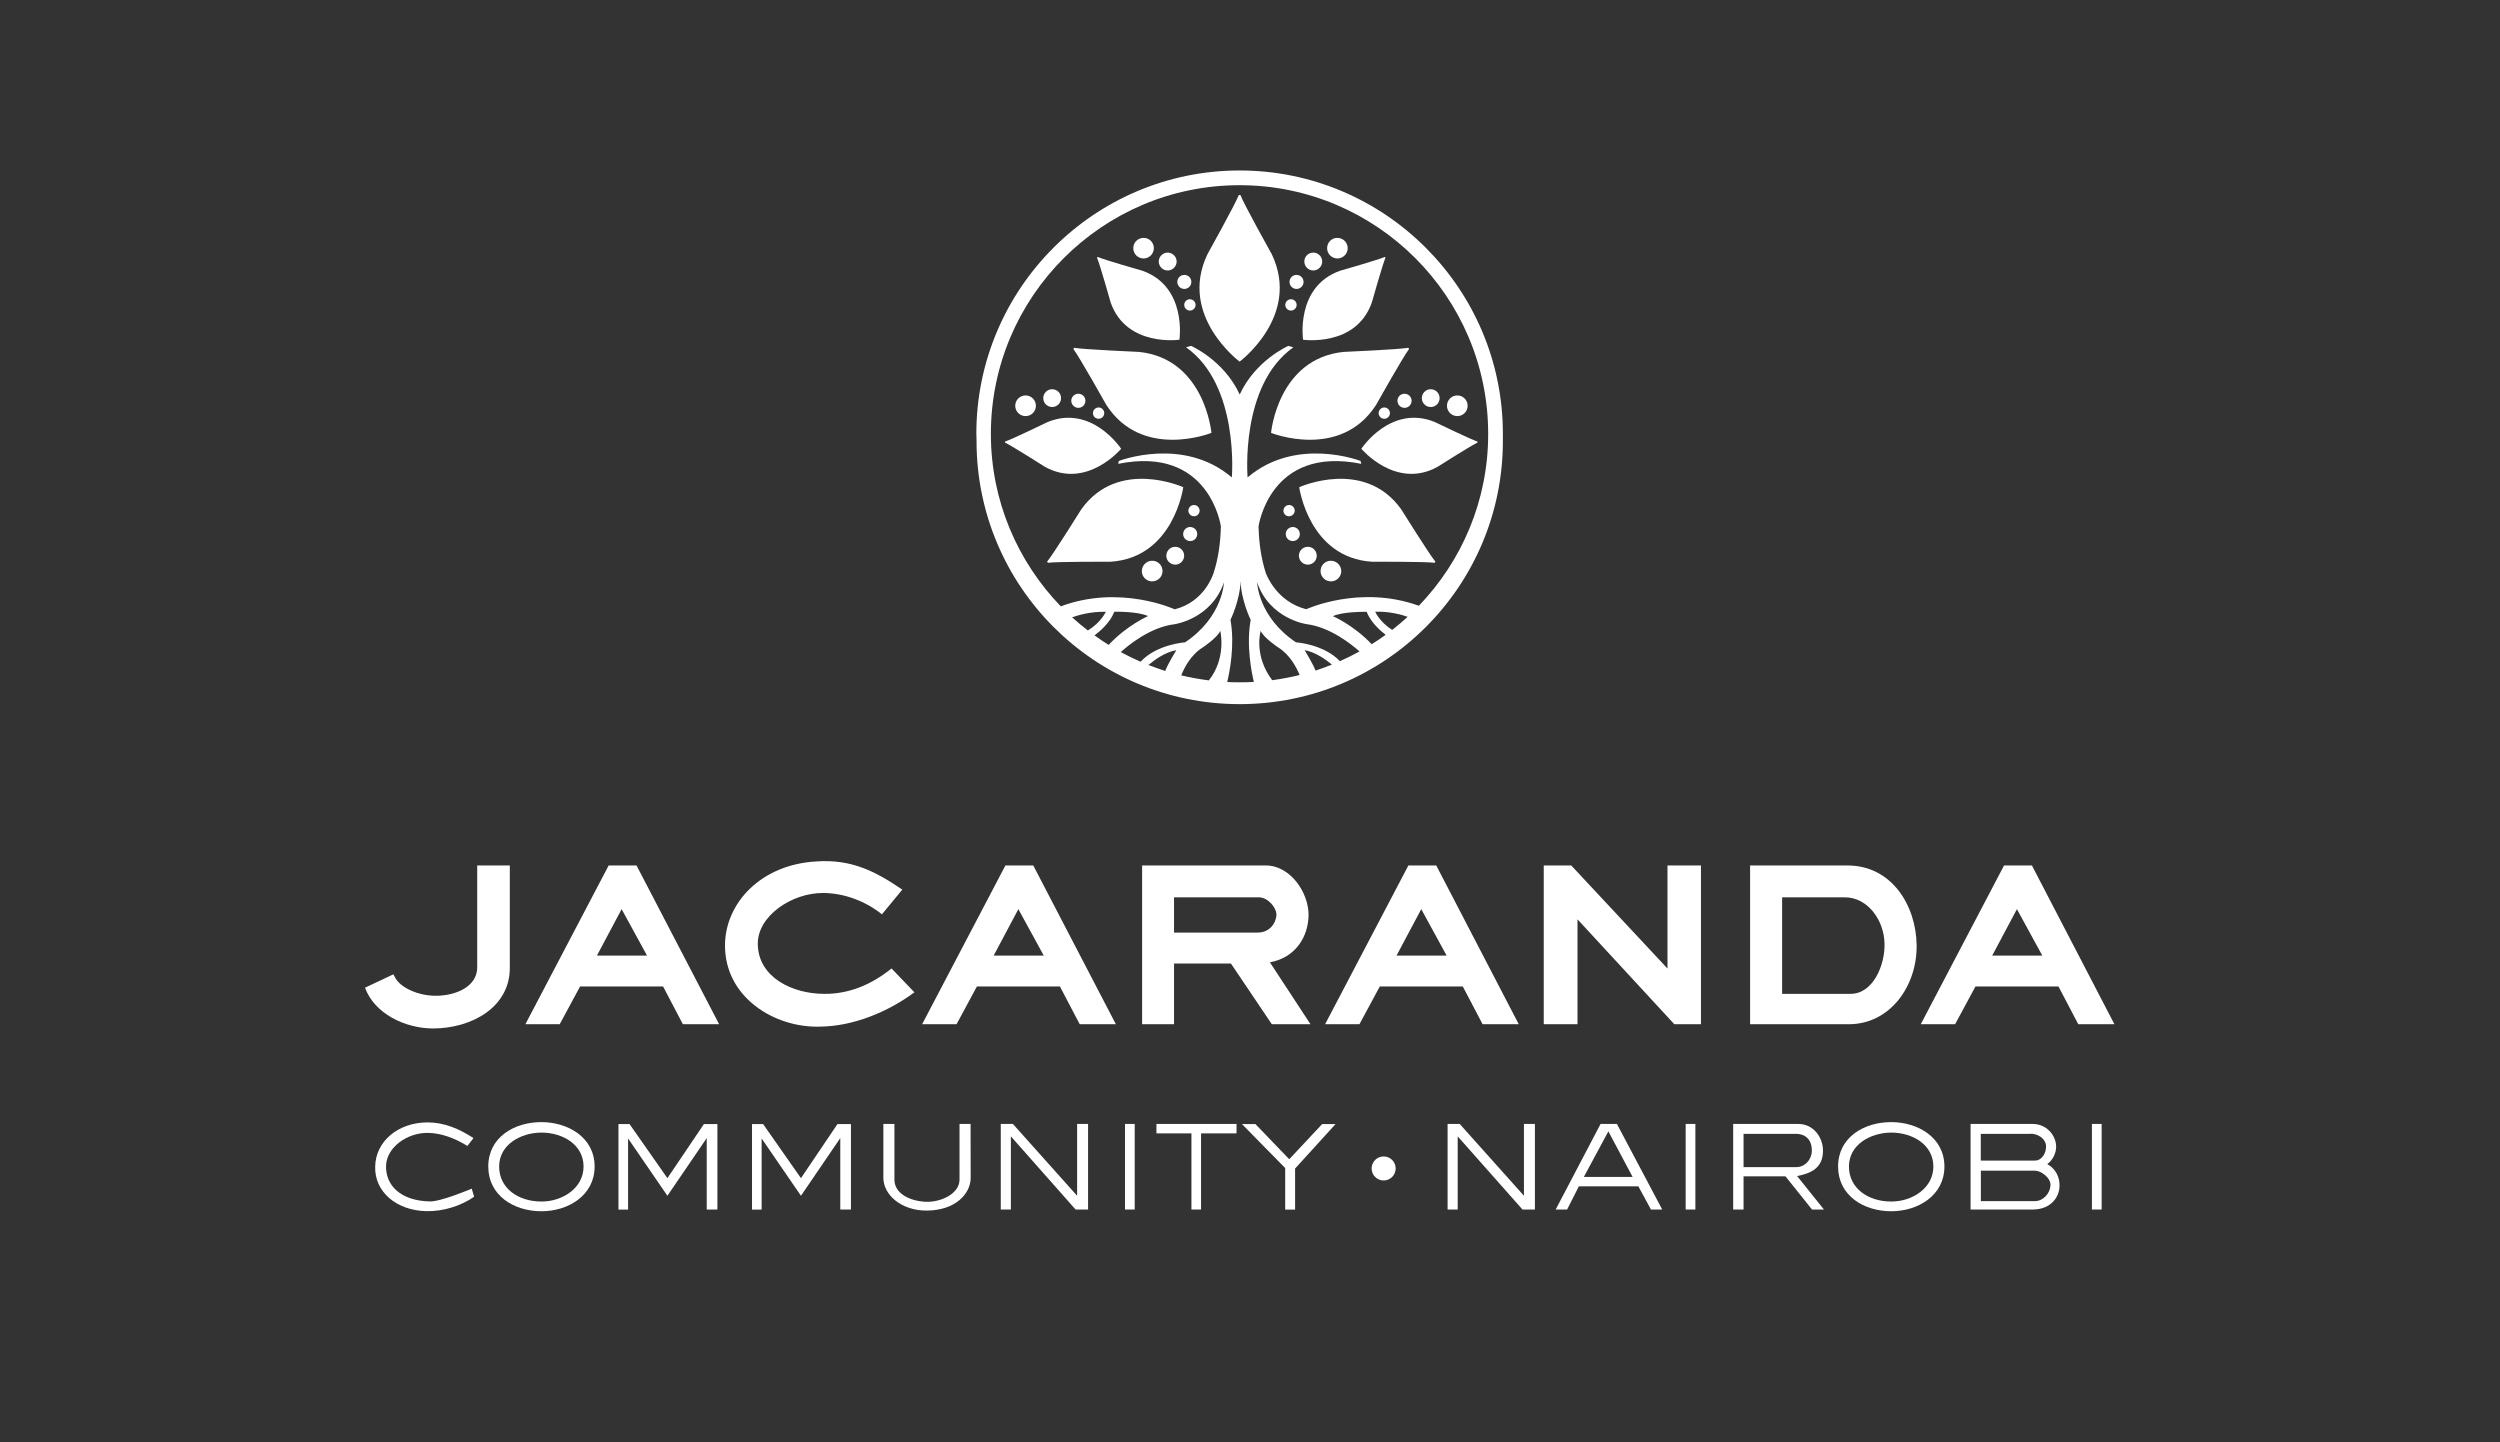 <?xml version="1.0" encoding="utf-8"?>
<!-- Generator: Adobe Illustrator 28.1.0, SVG Export Plug-In . SVG Version: 6.00 Build 0)  -->
<svg version="1.1" id="Layer_1" xmlns="http://www.w3.org/2000/svg" xmlns:xlink="http://www.w3.org/1999/xlink" x="0px" y="0px"
	 viewBox="0 0 260 150" style="enable-background:new 0 0 260 150;" xml:space="preserve">
<rect x="0" y="0" width="260" height="150" fill="#333333" stroke="none"/>
<style type="text/css">
	.st0{fill:#FFFFFF;}
</style>
<g>
	<path class="st0" d="M74.79,106.52h-3.77l-2.06-3.93h-8.63l-2.12,3.93h-3.57l8.66-16.51h2.9L74.79,106.52z M67.29,99.38l-2.64-4.83
		l-2.57,4.83H67.29z"/>
	<path class="st0" d="M95.1,103.2c-2.74,2.03-6.34,3.54-9.85,3.57c-4.73,0.13-9.85-3.06-9.85-8.43c0-4.41,3.73-8.43,9.49-8.75
		c3.67-0.26,6.15,1.03,8.95,2.93l-2.12,2.57c-1.71-1.38-3.96-2.22-6.15-2.22c-3.25,0-6.82,2.41-6.76,5.34
		c0.06,3.48,3.67,5.15,6.89,5.15c2.51,0.03,4.86-0.9,7.02-2.64L95.1,103.2z"/>
	<path class="st0" d="M116.05,106.52h-3.76l-2.06-3.93h-8.63l-2.12,3.93H95.9l8.66-16.51h2.9L116.05,106.52z M108.55,99.38
		l-2.64-4.83l-2.57,4.83H108.55z"/>
	<path class="st0" d="M136.29,106.52h-4.02l-4.25-6.31h-5.92v6.31h-3.32V90.01h12.87c2.57,0,4.47,2.86,4.44,5.18
		c-0.03,2.22-1.35,4.41-4.02,4.89L136.29,106.52z M132.75,95.19c0.03-0.8-0.9-1.87-1.83-1.87h-8.82v3.67h8.69
		C131.98,96.99,132.68,96.09,132.75,95.19z"/>
	<path class="st0" d="M157.95,106.52h-3.76l-2.06-3.93h-8.63l-2.12,3.93h-3.57l8.66-16.51h2.9L157.95,106.52z M150.45,99.38
		l-2.64-4.83l-2.57,4.83H150.45z"/>
	<path class="st0" d="M176.9,106.52h-2.77l-10.07-10.91v10.91h-3.51V90.01h2.86l10.01,10.72V90.01h3.48V106.52z"/>
	<path class="st0" d="M199.33,98.28c0.06,4.31-2.8,8.24-7.05,8.24h-10.27V90.01h10.14C196.73,90.01,199.27,94.16,199.33,98.28z
		 M195.99,98.15c-0.03-2.35-1.67-4.83-4.15-4.83h-6.5v10.04h7.11C194.83,103.37,196.05,100.31,195.99,98.15z"/>
	<path class="st0" d="M219.9,106.52h-3.76l-2.06-3.93h-8.63l-2.12,3.93h-3.57l8.66-16.51h2.9L219.9,106.52z M212.4,99.38l-2.64-4.83
		l-2.57,4.83H212.4z"/>
	<path class="st0" d="M49.63,90.01v10.59c0,2.03-2.25,2.96-4.31,2.96c-1.83,0-3.61-0.83-4.18-1.81v0c0,0-0.12-0.2-0.23-0.42
		l-2.95,1.39c0.99,2.7,4.14,4.22,7.05,4.24c4.06,0,8.01-2.22,8.01-6.28V90.01H49.63z"/>
	<g>
		<path class="st0" d="M49.31,124.46c-1.33,0.93-3.18,1.54-4.97,1.5c-3.13-0.07-5.41-2.03-5.32-4.65c0.05-2.59,2.36-4.58,5.46-4.58
			c1.71,0,3.25,0.65,4.76,1.63l-0.63,0.82c-1.29-0.8-2.75-1.36-4.16-1.36c-2.13,0-4.22,1.5-4.3,3.39c-0.07,2.08,1.52,3.67,4.55,3.74
			c1.17,0.03,4.36-1.33,4.36-1.33L49.31,124.46z"/>
		<path class="st0" d="M61.84,121.32c0,3.01-2.75,4.65-5.53,4.65c-2.87,0-5.53-1.64-5.53-4.65c0-3.04,2.69-4.62,5.53-4.62
			C59.04,116.7,61.84,118.27,61.84,121.32z M60.69,121.32c0-2.29-2.19-3.53-4.37-3.53c-2.15,0-4.41,1.24-4.41,3.53
			c0,2.24,1.96,3.64,4.41,3.64C58.5,124.96,60.69,123.56,60.69,121.32z"/>
		<path class="st0" d="M74.6,125.79h-1.1v-7.43l-4.09,6l-4.09-5.96v7.4h-1v-8.9h1.15l3.94,5.63l3.8-5.63h1.4V125.79z"/>
		<path class="st0" d="M88.49,125.79h-1.1v-7.43l-4.09,6l-4.09-5.96v7.4h-1v-8.9h1.15l3.94,5.63l3.8-5.63h1.4V125.79z"/>
		<path class="st0" d="M100.95,122.49c0,1.64-1.56,3.38-4.53,3.41c-2.66,0.03-4.55-1.63-4.55-3.41v-5.6h1.15v5.79
			c0,1.59,1.89,2.29,3.39,2.31c1.43,0.02,3.38-0.82,3.38-2.31c0,0.11,0-5.79,0-5.79h1.15C100.95,116.89,100.95,122.1,100.95,122.49z
			"/>
		<path class="st0" d="M113.15,125.79h-1.29l-6.73-7.61v7.61h-1.05v-8.9h1.26l6.68,7.47v-7.47h1.14V125.79z"/>
		<path class="st0" d="M118.02,125.79H117v-8.9h1.01V125.79z"/>
		<path class="st0" d="M128.6,117.87h-3.69v7.92h-1v-7.92h-3.64v-0.98h8.33V117.87z"/>
		<path class="st0" d="M138.91,116.89l-4.22,4.64v4.27h-1.03v-4.32l-4.5-4.58h1.4l3.52,3.66l3.43-3.66H138.91z"/>
		<path class="st0" d="M159.63,125.79h-1.29l-6.74-7.61v7.61h-1.05v-8.9h1.26l6.68,7.47v-7.47h1.14V125.79z"/>
		<path class="st0" d="M172.87,125.79h-1.17l-1.31-2.41h-6.19l-1.22,2.41h-1.19l4.67-8.9h1.7L172.87,125.79z M169.79,122.4
			l-2.52-4.74l-2.55,4.74H169.79z"/>
		<path class="st0" d="M176.32,125.79h-1.01v-8.9h1.01V125.79z"/>
		<path class="st0" d="M189.69,125.79h-1.24l-2.76-3.45h-4.36v3.45h-1.08v-8.9h6.77c1.59,0,2.57,1.4,2.57,2.78
			c0,1.82-1.26,2.36-2.69,2.64L189.69,125.79z M188.43,119.67c0-1.57-1.17-1.75-1.63-1.75c-0.35,0-5.47,0-5.47,0v3.46h5.47
			C187.73,121.39,188.43,120.58,188.43,119.67z"/>
		<path class="st0" d="M202.22,121.32c0,3.01-2.75,4.65-5.53,4.65c-2.87,0-5.53-1.64-5.53-4.65c0-3.04,2.69-4.62,5.53-4.62
			C199.42,116.7,202.22,118.27,202.22,121.32z M201.07,121.32c0-2.29-2.19-3.53-4.37-3.53c-2.15,0-4.41,1.24-4.41,3.53
			c0,2.24,1.96,3.64,4.41,3.64C198.88,124.96,201.07,123.56,201.07,121.32z"/>
		<path class="st0" d="M214.19,123.31c0,1.15-0.86,2.48-2.8,2.48c0.45,0-6.45,0-6.45,0v-8.9h6.45c1.42,0,2.43,1.14,2.45,2.36
			c0,0.63-0.32,1.38-0.93,1.82C213.79,121.54,214.21,122.42,214.19,123.31z M212.79,119.25c0-0.84-0.91-1.42-1.75-1.33h-5.04v2.78
			h5.63C212.35,120.7,212.79,119.94,212.79,119.25z M213.25,123.31c0.07-0.8-0.98-1.56-1.61-1.56c-0.21,0-5.63,0-5.63,0v3.17h5.6
			C212.49,124.92,213.19,124.13,213.25,123.31z"/>
		<path class="st0" d="M218.57,125.79h-1.01v-8.9h1.01V125.79z"/>
	</g>
	<g>
		<circle class="st0" cx="123.17" cy="29.32" r="0.73"/>
		<path class="st0" d="M124.34,31.71c0,0.32-0.26,0.59-0.59,0.59c-0.32,0-0.59-0.26-0.59-0.59c0-0.32,0.26-0.59,0.59-0.59
			C124.08,31.13,124.34,31.39,124.34,31.71z"/>
		<path class="st0" d="M122.37,27.2c0,0.51-0.42,0.93-0.93,0.93c-0.51,0-0.93-0.42-0.93-0.93c0-0.51,0.42-0.93,0.93-0.93
			C121.95,26.27,122.37,26.69,122.37,27.2z"/>
		<path class="st0" d="M120,25.81c0,0.59-0.48,1.07-1.07,1.07c-0.59,0-1.07-0.48-1.07-1.07c0-0.59,0.48-1.07,1.07-1.07
			C119.52,24.73,120,25.21,120,25.81z"/>
	</g>
	<g>
		<path class="st0" d="M124.51,55.48c-0.03-0.4-0.39-0.7-0.79-0.67c-0.4,0.03-0.7,0.39-0.67,0.79c0.03,0.4,0.39,0.7,0.79,0.67
			C124.24,56.24,124.54,55.89,124.51,55.48z"/>
		<path class="st0" d="M124.76,53.06c-0.03-0.32-0.31-0.56-0.63-0.54c-0.32,0.03-0.56,0.31-0.54,0.63c0.03,0.32,0.31,0.56,0.63,0.54
			C124.54,53.67,124.78,53.39,124.76,53.06z"/>
		<path class="st0" d="M123.15,57.72c-0.04-0.51-0.49-0.89-1-0.85c-0.51,0.04-0.89,0.49-0.85,1c0.04,0.51,0.49,0.89,1,0.85
			C122.81,58.68,123.19,58.23,123.15,57.72z"/>
		<path class="st0" d="M120.9,59.3c-0.05-0.59-0.57-1.03-1.16-0.98c-0.59,0.05-1.03,0.57-0.99,1.16c0.05,0.59,0.57,1.03,1.16,0.98
			C120.51,60.41,120.95,59.89,120.9,59.3z"/>
	</g>
	<g>
		<path class="st0" d="M133.72,55.48c0.03-0.4,0.39-0.7,0.79-0.67c0.4,0.03,0.7,0.39,0.67,0.79c-0.03,0.4-0.39,0.7-0.79,0.67
			C133.99,56.24,133.69,55.89,133.72,55.48z"/>
		<path class="st0" d="M133.48,53.06c0.03-0.32,0.31-0.56,0.63-0.54c0.32,0.03,0.56,0.31,0.54,0.63c-0.03,0.32-0.31,0.56-0.63,0.54
			C133.69,53.67,133.45,53.39,133.48,53.06z"/>
		<path class="st0" d="M135.09,57.72c0.04-0.51,0.49-0.89,1-0.85c0.51,0.04,0.89,0.49,0.85,1c-0.04,0.51-0.49,0.89-1,0.85
			C135.43,58.68,135.05,58.23,135.09,57.72z"/>
		<path class="st0" d="M137.34,59.3c0.05-0.59,0.57-1.03,1.16-0.98c0.59,0.05,1.03,0.57,0.99,1.16c-0.05,0.59-0.57,1.03-1.16,0.98
			C137.73,60.41,137.29,59.89,137.34,59.3z"/>
	</g>
	<g>
		<path class="st0" d="M112.67,41.16c0.29,0.29,0.28,0.75,0,1.04c-0.29,0.29-0.75,0.29-1.04,0c-0.29-0.29-0.29-0.75,0-1.04
			C111.92,40.88,112.38,40.88,112.67,41.16z"/>
		<path class="st0" d="M114.67,42.55c0.23,0.23,0.23,0.6,0,0.83c-0.23,0.23-0.6,0.23-0.83,0c-0.23-0.23-0.23-0.6,0-0.83
			C114.07,42.32,114.44,42.32,114.67,42.55z"/>
		<path class="st0" d="M110.08,40.75c0.36,0.36,0.36,0.95,0,1.31c-0.36,0.36-0.95,0.36-1.31,0c-0.36-0.36-0.36-0.95,0-1.31
			C109.13,40.39,109.71,40.39,110.08,40.75z"/>
		<path class="st0" d="M107.42,41.44c0.42,0.42,0.42,1.1,0,1.52c-0.42,0.42-1.1,0.42-1.52,0c-0.42-0.42-0.42-1.1,0-1.52
			C106.32,41.02,107,41.02,107.42,41.44z"/>
	</g>
	<g>
		<path class="st0" d="M145.55,41.16c-0.29,0.29-0.28,0.75,0,1.04c0.29,0.29,0.75,0.29,1.04,0c0.29-0.29,0.29-0.75,0-1.04
			C146.3,40.88,145.83,40.88,145.55,41.16z"/>
		<path class="st0" d="M143.55,42.55c-0.23,0.23-0.23,0.6,0,0.83s0.6,0.23,0.83,0c0.23-0.23,0.23-0.6,0-0.83
			C144.15,42.32,143.78,42.32,143.55,42.55z"/>
		<path class="st0" d="M148.14,40.75c-0.36,0.36-0.36,0.95,0,1.31c0.36,0.36,0.95,0.36,1.31,0c0.36-0.36,0.36-0.95,0-1.31
			C149.09,40.39,148.5,40.39,148.14,40.75z"/>
		<path class="st0" d="M150.8,41.44c-0.42,0.42-0.42,1.1,0,1.52c0.42,0.42,1.1,0.42,1.52,0c0.42-0.42,0.42-1.1,0-1.52
			C151.9,41.02,151.22,41.02,150.8,41.44z"/>
	</g>
	<g>
		<circle class="st0" cx="134.84" cy="29.32" r="0.73"/>
		<path class="st0" d="M133.67,31.71c0,0.32,0.26,0.59,0.59,0.59c0.32,0,0.59-0.26,0.59-0.59c0-0.32-0.26-0.59-0.59-0.59
			C133.93,31.13,133.67,31.39,133.67,31.71z"/>
		<path class="st0" d="M135.65,27.2c0,0.51,0.42,0.93,0.93,0.93c0.51,0,0.93-0.42,0.93-0.93c0-0.51-0.42-0.93-0.93-0.93
			C136.06,26.27,135.65,26.69,135.65,27.2z"/>
		<path class="st0" d="M138.02,25.81c0,0.59,0.48,1.07,1.07,1.07c0.59,0,1.07-0.48,1.07-1.07c0-0.59-0.48-1.07-1.07-1.07
			C138.5,24.73,138.02,25.21,138.02,25.81z"/>
	</g>
	<path class="st0" d="M129,20.28c0.37,0.97,3.27,6.17,3.27,6.17c3.05,6.4-3.35,11.16-3.35,11.16s-6.4-4.76-3.35-11.16
		c0,0,2.9-5.21,3.27-6.17H129z"/>
	<path class="st0" d="M146.47,36.17c-0.99,0.18-6.76,0.43-6.76,0.43c-6.83,0.72-7.52,8.42-7.52,8.42s7.18,2.87,10.91-2.89
		c0,0,2.83-5.04,3.44-5.83L146.47,36.17z"/>
	<path class="st0" d="M149.28,58.41c-0.62-0.74-3.56-5.45-3.56-5.45c-3.84-5.36-10.6-2.29-10.6-2.29s1,7.35,7.58,7.75
		c0,0,5.55-0.02,6.5,0.11L149.28,58.41z"/>
	<path class="st0" d="M144.02,26.72c-0.66,0.3-4.66,1.44-4.66,1.44c-4.66,1.66-3.84,7.17-3.84,7.17s5.51,0.8,7.15-3.87
		c0,0,1.13-4,1.42-4.66L144.02,26.72z"/>
	<path class="st0" d="M153.65,45.92c-0.69-0.22-4.43-2.03-4.43-2.03c-4.58-1.87-7.64,2.78-7.64,2.78s3.57,4.27,7.91,1.89
		c0,0,3.51-2.23,4.17-2.53L153.65,45.92z"/>
	<path class="st0" d="M111.71,36.17c0.99,0.18,6.76,0.43,6.76,0.43c6.83,0.72,7.52,8.42,7.52,8.42s-7.18,2.87-10.92-2.89
		c0,0-2.83-5.04-3.44-5.83L111.71,36.17z"/>
	<path class="st0" d="M108.9,58.41c0.62-0.74,3.56-5.45,3.56-5.45c3.84-5.36,10.6-2.29,10.6-2.29s-1,7.35-7.58,7.75
		c0,0-5.55-0.02-6.5,0.11L108.9,58.41z"/>
	<path class="st0" d="M114.16,26.72c0.66,0.3,4.66,1.44,4.66,1.44c4.66,1.66,3.84,7.17,3.84,7.17s-5.51,0.8-7.15-3.87
		c0,0-1.13-4-1.42-4.66L114.16,26.72z"/>
	<path class="st0" d="M104.53,45.92c0.69-0.22,4.43-2.03,4.43-2.03c4.58-1.87,7.64,2.78,7.64,2.78s-3.57,4.27-7.91,1.89
		c0,0-3.51-2.23-4.17-2.53L104.53,45.92z"/>
	<path class="st0" d="M156.3,45.11c0-15.1-12.28-27.38-27.38-27.38c-15.1,0-27.38,12.28-27.38,27.38c0,0.2,0.01,0.4,0.02,0.6
		c0,0.05,0,0.1,0,0.15c0,15.12,12.26,27.37,27.37,27.37c15.12,0,27.37-12.25,27.37-27.37c0-0.05,0-0.1,0-0.15
		C156.29,45.5,156.3,45.31,156.3,45.11z M121.18,69.78c-0.59-0.19-1.17-0.4-1.74-0.62c0.54-0.46,1.72-1.35,2.9-1.54
		C122.34,67.62,121.48,69,121.18,69.78z M125.72,70.76c-0.97-0.12-1.93-0.3-2.87-0.52c0.27-0.7,0.96-2.12,2.24-2.91
		c0,0,1.51-1,1.82-1.72C126.91,65.61,127.59,68.41,125.72,70.76z M123.25,66.8c0,0-2.95,0.2-4.63,2.02c-0.7-0.31-1.39-0.64-2.06-1
		c0.74-0.67,3.03-2.59,5.59-2.9c0,0,3.82-0.53,5.14-4.35C127.29,60.56,127.19,64.17,123.25,66.8z M115.3,67.07
		c-0.5-0.31-0.99-0.64-1.47-0.99c0.51-0.38,1.6-1.28,2.06-2.46c0,0,2.44-0.05,3.51,0.45C119.4,64.08,117.22,65.01,115.3,67.07z
		 M113.14,65.57c-0.57-0.44-1.11-0.89-1.64-1.37c0.59-0.21,1.94-0.62,3.51-0.57C115,63.62,114.53,64.72,113.14,65.57z M127.63,70.93
		c0.23-0.96,0.82-3.8,0.34-6.47c0,0,1-2.03,1.05-4.06c0.05,2.03,1.05,4.06,1.05,4.06c-0.48,2.66,0.1,5.49,0.33,6.46
		c-0.49,0.03-0.98,0.04-1.47,0.04C128.49,70.97,128.05,70.95,127.63,70.93z M144.11,66.02c-0.47,0.34-0.96,0.67-1.45,0.98
		c-1.91-2.01-4.04-2.92-4.04-2.92c1.08-0.5,3.51-0.45,3.51-0.45C142.58,64.75,143.57,65.61,144.11,66.02z M143.02,63.62
		c1.47-0.05,2.74,0.3,3.38,0.53c-0.52,0.47-1.06,0.93-1.61,1.36C143.46,64.67,143.02,63.62,143.02,63.62z M141.39,67.75
		c-0.66,0.37-1.34,0.7-2.04,1.01c-1.68-1.77-4.57-1.96-4.57-1.96c-3.94-2.63-4.04-6.24-4.04-6.24c1.31,3.82,5.14,4.35,5.14,4.35
		C138.35,65.22,140.58,67.03,141.39,67.75z M135.68,67.62c1.14,0.19,2.28,1.03,2.84,1.5c-0.56,0.22-1.12,0.43-1.7,0.62
		C136.5,68.94,135.68,67.62,135.68,67.62z M131.11,65.61c0.31,0.72,1.82,1.72,1.82,1.72c1.26,0.78,1.94,2.16,2.23,2.87
		c-0.93,0.23-1.88,0.41-2.85,0.54C130.35,68.15,131.11,65.61,131.11,65.61z M147.56,63c-6.13-2.22-11.71,0.36-11.71,0.36
		c-3.12-0.79-4.16-3.64-4.21-3.78c-0.44-1.37-0.71-2.97-0.75-4.84c0,0,1.16-8.43,10.68-6.5l-0.07-0.3c0,0-6.69-2.6-11.75,1.71
		c0,0-0.82-9.59,4.76-13.53l-0.52-0.15c0,0-3.42,1.49-5.06,5.06c-1.64-3.57-5.06-5.06-5.06-5.06l-0.52,0.15
		c5.58,3.94,4.76,13.53,4.76,13.53c-5.06-4.31-11.75-1.71-11.75-1.71l-0.07,0.3c9.52-1.93,10.68,6.5,10.68,6.5
		c-0.04,1.87-0.31,3.47-0.75,4.83l-0.01,0.03l0,0c-0.09,0.27-1,3-4.04,3.77c0,0-5.67-2.62-11.85-0.31
		c-4.49-4.65-7.27-10.98-7.27-17.94c0-14.26,11.6-25.86,25.86-25.86c14.26,0,25.86,11.6,25.86,25.86
		C154.78,52.05,152.03,58.35,147.56,63z"/>
	<circle class="st0" cx="143.9" cy="121.52" r="1.25"/>
</g>
</svg>
